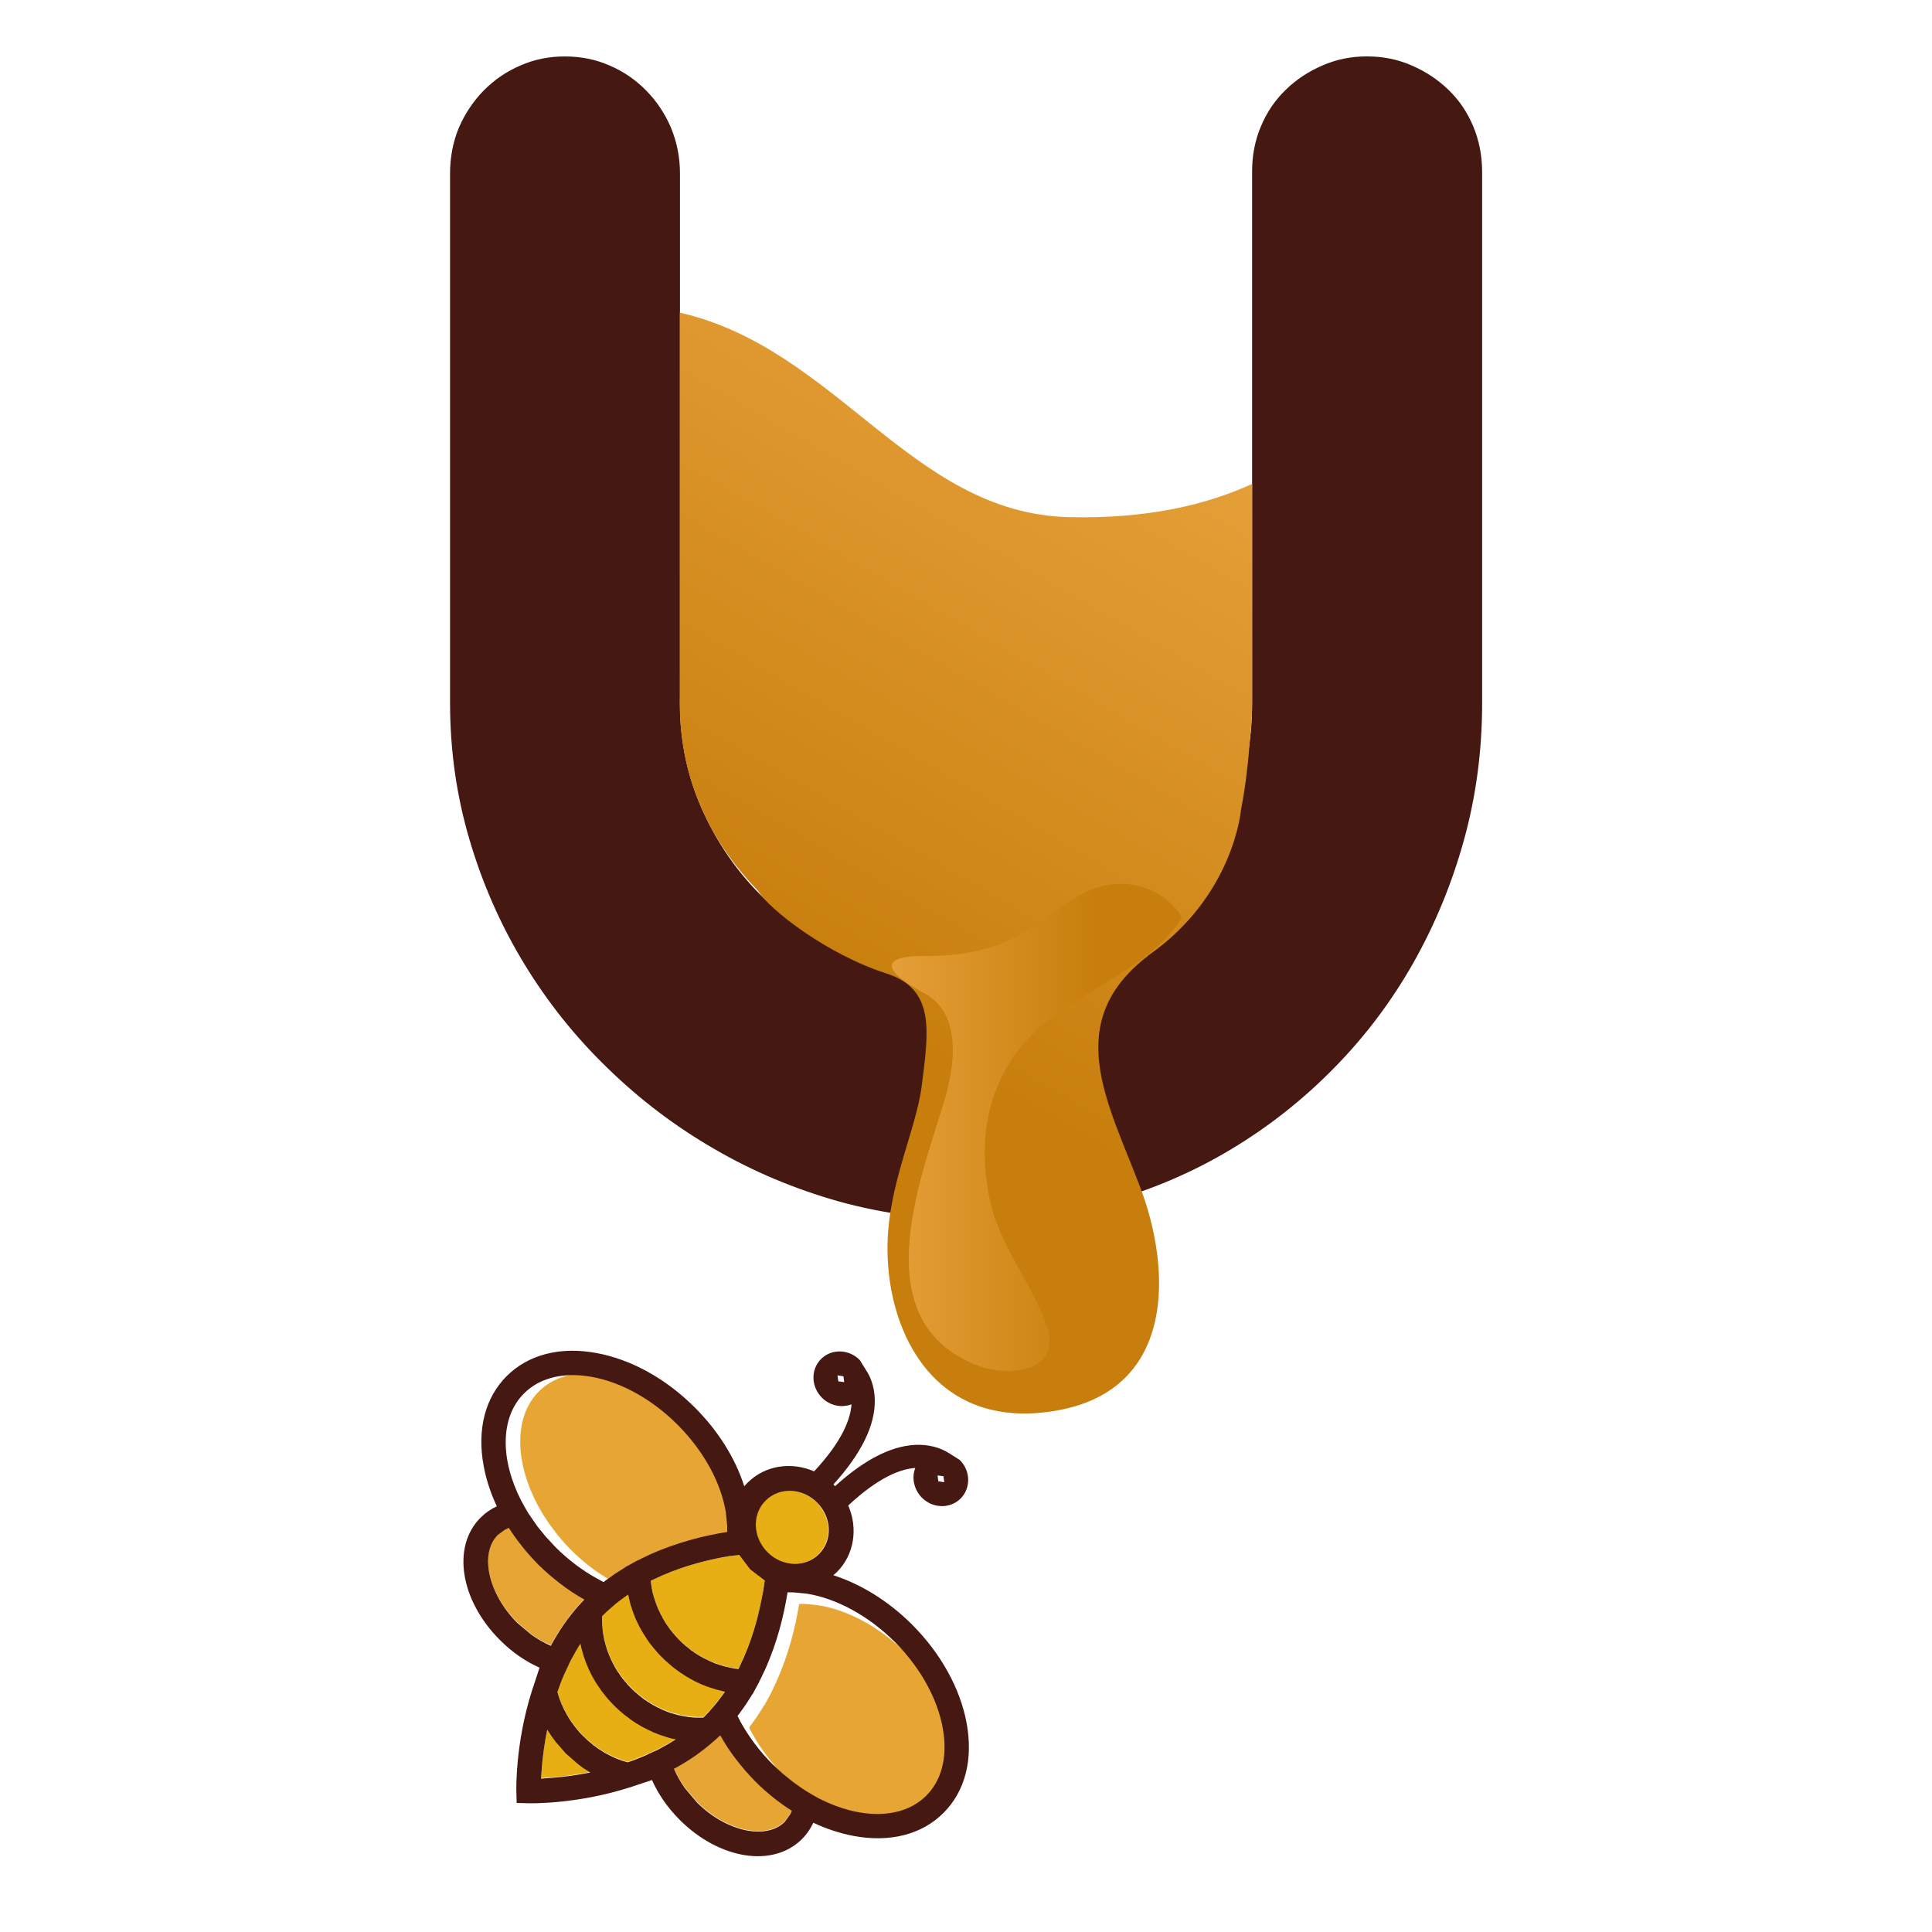 <?xml version="1.0" encoding="UTF-8"?> <!-- Generator: Adobe Illustrator 26.0.2, SVG Export Plug-In . SVG Version: 6.00 Build 0) --> <svg xmlns="http://www.w3.org/2000/svg" xmlns:xlink="http://www.w3.org/1999/xlink" version="1.1" id="Layer_1" x="0px" y="0px" viewBox="0 0 512 512" style="enable-background:new 0 0 512 512;" xml:space="preserve"> <style type="text/css"> .st0{fill-rule:evenodd;clip-rule:evenodd;fill:#E7A633;} .st1{fill-rule:evenodd;clip-rule:evenodd;fill:#E7AF13;} .st2{fill-rule:evenodd;clip-rule:evenodd;fill:#461812;} .st3{clip-path:url(#SVGID_00000183225961777307342200000002867976704196297127_);fill:url(#SVGID_00000061442031943927447030000002321789224557646472_);} .st4{clip-path:url(#SVGID_00000106130483948348501890000009095527139420749990_);fill:url(#SVGID_00000109016586607588382100000000506431452982726563_);} </style> <g> <path class="st0" d="M209.58,480.36l0.28-0.6c-3.41-2.17-6.68-4.77-9.66-7.78c-3.76-3.74-6.88-7.9-9.31-12.23l-0.88,0.79 l-0.02,0.03l-0.39,0.36l-0.44,0.35l-0.02,0.03c-3.08,2.74-6.62,5.18-10.52,7.27c0.73,1.76,1.7,3.5,2.92,5.19l3.18,3.74 c7.67,7.73,18.36,10.06,23.24,5.15l1.43-1.93L209.58,480.36z"></path> <path class="st1" d="M216.92,411.83c-3.63,3.66-9.76,3.44-13.67-0.49v-0.02c-3.91-3.91-4.15-10.01-0.5-13.63 c3.62-3.66,9.75-3.44,13.67,0.48C220.33,402.1,220.56,408.21,216.92,411.83"></path> <path class="st1" d="M155.13,468.78l-0.34-0.24l-0.11-0.08l-0.03-0.02l-1.57-1.16l-0.02-0.02l-3.03-2.69l-2.69-3.02l-0.02-0.02 l-1.17-1.58l-0.02-0.03l-0.08-0.11l-0.23-0.33l-0.81-1.25c-0.75,3.72-1.17,7.13-1.39,9.82l-0.23,3.15l3.16-0.19 c2.71-0.25,6.1-0.67,9.83-1.41L155.13,468.78z"></path> <polygon class="st1" points="187.77,453.63 187.92,453.47 188.05,453.36 189.31,451.93 189.81,451.3 190.33,450.63 190.45,450.49 191.5,449.06 192.16,448.16 191.68,448.05 191.29,447.94 190.14,447.69 190.06,447.67 189.93,447.64 189.68,447.54 189.42,447.47 188.6,447.21 188.43,447.18 188.24,447.12 187.59,446.86 187.28,446.75 187.09,446.69 186.83,446.59 186.05,446.26 185.92,446.21 185.81,446.15 185.74,446.12 185.53,446.06 184.28,445.45 184.17,445.41 184.06,445.34 184.04,445.33 183.33,444.98 183.07,444.8 182.69,444.6 182,444.22 181.82,444.11 181.43,443.85 180.51,443.25 180.34,443.16 180.23,443.11 179.09,442.27 178.82,442.05 177.98,441.37 177.6,441.08 176.84,440.42 176.68,440.26 176.52,440.1 175.48,439.12 174.49,438.07 174.31,437.9 174.2,437.76 173.53,436.98 173.22,436.6 172.56,435.78 172.33,435.49 171.51,434.37 171.42,434.26 171.33,434.1 170.73,433.17 170.48,432.79 170.39,432.6 170,431.93 169.79,431.55 169.66,431.27 169.25,430.55 169.24,430.52 169.19,430.41 169.14,430.32 168.54,429.03 168.46,428.86 168.42,428.79 168.39,428.68 168.34,428.56 167.99,427.75 167.89,427.51 167.84,427.34 167.73,426.99 167.48,426.34 167.44,426.17 167.37,426.02 167.13,425.18 167.05,424.92 166.98,424.68 166.95,424.54 166.92,424.44 166.62,423.35 166.53,422.9 166.43,422.41 165.54,423.06 164.11,424.15 163.95,424.25 163.28,424.79 162.67,425.3 161.22,426.56 161.11,426.69 160.96,426.83 159.93,427.78 159.77,427.97 159.59,428.16 159.57,428.3 159.57,428.6 159.57,428.91 159.57,429.35 159.57,429.65 159.6,430.27 159.6,430.39 159.65,431 159.7,431.52 159.72,431.6 159.73,431.76 159.78,432.33 159.81,432.53 159.86,432.94 159.99,433.66 160.12,434.26 160.3,434.97 160.32,435.05 160.45,435.57 160.64,436.25 160.84,436.86 161.08,437.54 161.27,438.06 161.29,438.12 161.37,438.38 161.53,438.69 161.58,438.8 161.71,439.07 161.81,439.37 162.13,440.02 162.25,440.26 162.42,440.58 162.72,441.15 162.76,441.24 162.76,441.26 162.8,441.31 162.98,441.62 163.07,441.8 163.24,442.08 163.46,442.45 163.79,442.97 164.05,443.32 164.24,443.62 164.53,444.03 164.56,444.08 165.1,444.74 165.31,445.07 165.44,445.18 165.52,445.28 166.02,445.88 166.3,446.18 166.35,446.26 167.31,447.28 168.34,448.27 168.41,448.32 168.7,448.56 169.3,449.08 169.4,449.16 169.54,449.25 169.85,449.49 170.5,450.01 170.56,450.05 171,450.36 171.26,450.55 171.65,450.79 172.15,451.14 172.51,451.33 172.82,451.52 172.98,451.63 173.27,451.8 173.32,451.84 173.34,451.84 173.44,451.88 174,452.18 174.31,452.36 174.55,452.47 175.22,452.77 175.53,452.91 175.8,453.02 175.9,453.07 176.24,453.21 176.48,453.29 176.53,453.31 177.05,453.51 177.73,453.77 178.35,453.96 179.03,454.13 179.55,454.27 179.63,454.29 180.33,454.48 180.94,454.61 181.66,454.7 182.06,454.77 182.27,454.81 182.81,454.88 182.99,454.89 183.07,454.89 183.59,454.94 184.19,455 184.33,455 184.93,455.03 185.26,455.03 185.69,455.03 185.99,455.03 186.29,455.03 186.44,455.02 186.63,454.81 186.8,454.65 "></polygon> <polygon class="st1" points="177.6,460.47 177.05,460.32 176.58,460.17 176.34,460.13 176.14,460.05 175.96,460.01 174.6,459.52 174.57,459.5 174.49,459.47 174.34,459.44 173.89,459.25 173.11,458.9 172.98,458.85 172.72,458.77 171.52,458.17 171.34,458.11 171.18,458.03 170.82,457.84 170.81,457.82 170.56,457.66 169.96,457.36 169.92,457.33 169.62,457.17 168.51,456.48 168.31,456.35 168.28,456.33 168.18,456.27 167,455.46 166.71,455.26 166.67,455.24 166.62,455.21 165.44,454.26 165.41,454.23 165.38,454.21 164.19,453.25 163.92,452.94 162.75,451.88 161.65,450.68 161.37,450.39 160.38,449.24 160.37,449.21 160.35,449.18 159.42,447.97 159.38,447.94 159.36,447.91 159.13,447.61 158.32,446.42 158.26,446.34 158.24,446.31 158.13,446.09 157.45,444.98 157.27,444.68 157.25,444.61 156.93,444.04 156.8,443.81 156.8,443.79 156.59,443.4 156.51,443.25 156.42,443.09 155.84,441.88 155.74,441.64 155.68,441.5 155.37,440.7 155.18,440.29 155.13,440.1 155.09,440.05 155.08,439.99 154.61,438.61 154.56,438.47 154.48,438.26 154.41,438.04 154.28,437.57 154.14,437.01 154.06,436.73 153.77,435.53 153.33,436.25 152.89,436.98 152.53,437.57 151.27,439.9 150.88,440.67 150.36,441.72 149.45,443.79 148.62,445.79 148.33,446.58 147.7,448.24 147.7,448.26 147.99,449.16 148.19,449.78 148.2,449.84 148.22,449.92 148.77,451.35 148.85,451.54 148.98,451.82 149.48,452.9 149.57,453.01 149.58,453.12 150.13,454.12 150.28,454.43 150.41,454.64 150.65,455 151.2,455.91 151.35,456.1 152.26,457.33 152.29,457.41 152.34,457.49 152.4,457.52 153.33,458.68 153.36,458.71 153.47,458.8 153.54,458.87 154.54,459.99 154.58,460.02 154.59,460.04 154.62,460.07 155.73,461.08 155.79,461.16 155.91,461.24 155.94,461.27 157.06,462.19 157.12,462.24 157.2,462.3 157.27,462.37 158.5,463.27 158.71,463.41 159.59,463.97 159.98,464.19 160.19,464.31 160.48,464.47 161.5,465.01 161.56,465.06 161.73,465.12 162.8,465.63 163.07,465.74 163.27,465.82 164.69,466.37 164.79,466.4 164.82,466.42 165.46,466.63 166.36,466.9 168.04,466.28 168.83,465.99 170.81,465.15 172.9,464.24 173.94,463.74 174.67,463.35 177.05,462.08 177.65,461.72 178.38,461.29 179.09,460.83 177.88,460.56 "></polygon> <path class="st1" d="M172.49,419.29l0.05,0.36l0.06,0.33l0.05,0.32l0.03,0.19l0.03,0.32l0.1,0.44l0.02,0.19l0.13,0.49l0.16,0.67 l0.11,0.36l0.03,0.1l0.13,0.51l0.08,0.21l0.11,0.41l0.16,0.48l0.21,0.51l0.02,0.05l0.02,0.05l0.24,0.65l0.13,0.29v0.06l0.03,0.08 l0.08,0.17l0.1,0.14l0.08,0.21l0.24,0.52l0.19,0.4v0.03l0.34,0.62l0.11,0.17l0.11,0.25l0.36,0.57l0.02,0.05l0.03,0.02l0.23,0.38 l0.34,0.51l0.05,0.08l0.28,0.43l0.42,0.55l0.28,0.38l0.07,0.08l0.39,0.52l0.16,0.14l0.13,0.19l0.32,0.38l0.21,0.24l0.15,0.17 l0.13,0.14l0.83,0.84v0.02l0.89,0.86l0.1,0.08l0.21,0.19l0.24,0.19l0.36,0.3l0.18,0.19l0.19,0.14l0.47,0.35l0.08,0.1l0.39,0.27 l0.58,0.44l0.41,0.27l0.08,0.06l0.5,0.33l0.39,0.22l0.03,0.02l0.03,0.03l0.57,0.33l0.21,0.14l0.21,0.1l0.63,0.33h0.02l0.37,0.22 l0.57,0.25l0.16,0.06l0.18,0.08l0.16,0.06l0.1,0.05l0.05,0.05l0.28,0.11l0.65,0.25l0.05,0.02l0.05,0.02l0.47,0.16l0.54,0.22 l0.36,0.1l0.26,0.1l0.47,0.13l0.11,0.02l0.02,0.02l0.34,0.08l0.66,0.19l0.49,0.11l0.21,0.03l0.42,0.11l0.31,0.03l0.24,0.03 l0.31,0.05l0.32,0.05l0.34,0.03l0.15,0.02l0.26,0.03l0.34-0.73c3.05-6.24,4.86-12.75,5.9-18.26l0.37-2.11l0.23-1.47l0.06-0.89 l-3.79-2.91l-2.9-3.82l-0.86,0.11l-1.54,0.21l-2.08,0.4c-5.51,1.03-12.02,2.8-18.29,5.86l-0.71,0.4l0.02,0.19L172.49,419.29z"></path> <path class="st0" d="M134.24,405.03l0.6-0.27c2.19,3.4,4.78,6.68,7.78,9.66c3.75,3.77,7.88,6.89,12.23,9.31l-0.79,0.87h-0.02v0.02 l-0.39,0.38l-0.36,0.44v0.02c-2.76,3.09-5.19,6.64-7.3,10.53c-1.74-0.73-3.52-1.69-5.21-2.91l-3.73-3.18 c-7.74-7.68-10.04-18.37-5.12-23.26l1.93-1.39L134.24,405.03z"></path> <path class="st0" d="M253.2,462.81c-0.97-8.03-5.45-17.07-12.99-24.61c-7.1-7.08-15.53-11.51-23.22-12.78l-3.23-0.33l-0.28-0.02 l-0.73-0.02h-0.96c-0.96,5.92-2.74,13.3-6.02,20.57l-0.97,2.07l-0.49,0.98v0.02v0.06l-0.81,1.49l-0.37,0.67l-0.58,1.03l0.02,0.02 h0.02h-0.05v0.03h-0.02h-0.03h-0.02l-1.7,2.71l-1.91,2.66l-0.06,0.13l-0.28,0.32l0.03,0.06l0.26,0.55l0.6,1.06 c2.11,3.85,4.95,7.65,8.42,11.12l2.32,2.15l0.34,0.35l2.74,2.22l2.34,1.63l1.3,0.84l1.35,0.82l0.55,0.3l1.38,0.74 c10.82,5.56,22,5.69,28.39-0.74C252.47,474.97,253.97,469.21,253.2,462.81"></path> <path class="st0" d="M159.57,364.28c7.99,1.28,16.83,6.14,24.06,13.97c6.79,7.38,10.86,15.99,11.84,23.72l0.23,3.21v0.29 l-0.02,0.74l-0.03,0.97c-6,0.7-13.44,2.17-20.84,5.18l-2.11,0.9l-0.99,0.43h-0.02h-0.06l-1.51,0.76l-0.68,0.32l-1.07,0.54h-0.02 v-0.02v0.03h-0.02l-0.02,0.02v0.03v0.02l-2.77,1.6l-2.74,1.81l-0.11,0.06l-0.34,0.27l-0.06-0.03l-0.52-0.3l-1.04-0.63 c-3.76-2.26-7.44-5.26-10.8-8.87l-2.06-2.38l-0.29-0.38l-2.11-2.82l-1.56-2.39l-0.78-1.33l-0.78-1.39l-0.28-0.57l-0.68-1.39 c-5.12-11.04-4.78-22.23,1.88-28.35C147.39,364.53,153.21,363.27,159.57,364.28"></path> <path class="st2" d="M256.16,456.63c-1.69-9.18-6.81-18.42-14.42-26.07c-6.19-6.18-13.46-10.71-20.89-13.11l0.94-0.84 c4.65-4.64,5.61-11.67,3-17.64c8.01-7.46,13.83-9.69,17.77-9.94c-1.01,2.58-0.39,5.7,1.77,7.89c2.87,2.88,7.48,2.96,10.23,0.22 c2.77-2.77,2.68-7.38-0.23-10.25l-2.81-1.77c-1.57-1-4.14-2.15-7.75-2.23c-6.76-0.13-14.33,3.56-22.46,10.96l-0.21-0.21v-0.02 h-0.02l-0.21-0.24c7.38-8.14,11.11-15.68,10.96-22.44c-0.08-3.61-1.23-6.18-2.25-7.74l-1.75-2.8c-2.89-2.91-7.48-3.02-10.25-0.24 c-2.76,2.76-2.66,7.35,0.23,10.23c2.17,2.19,5.27,2.74,7.85,1.77c-0.26,3.82-2.37,9.69-9.91,17.77 c-5.98-2.61-12.99-1.65-17.64,3.01l-0.88,0.92c-2.37-7.43-6.91-14.68-13.1-20.86c-7.61-7.62-16.86-12.75-26.06-14.43 c-9.62-1.79-18.08,0.41-23.79,6.11c-5.71,5.7-7.9,14.16-6.11,23.79c0.66,3.58,1.85,7.21,3.49,10.71c-1.57,0.73-3.03,1.74-4.3,3.01 c-7.67,7.65-5.42,21.89,5.11,32.42c3.24,3.25,6.86,5.73,10.52,7.33l-1.74,5.29l-0.29,0.84v0.02c-4.41,13.9-4.14,26.13-4.12,26.65 l0.08,3.06l3.05,0.08c0.54,0.02,12.76,0.3,26.66-4.12h0.02l0.84-0.27l5.29-1.76c1.62,3.67,4.09,7.27,7.33,10.53 c10.52,10.53,24.76,12.78,32.42,5.11c1.28-1.27,2.27-2.74,3.02-4.32c3.5,1.65,7.12,2.83,10.69,3.5c9.65,1.79,18.1-0.4,23.8-6.11 C255.76,474.73,257.95,466.28,256.16,456.63 M250.24,392.8l-1.57-0.24l-0.21-1.55l1.56,0.21L250.24,392.8z M223.73,366.28 l-1.57-0.21l-0.21-1.58l1.57,0.24L223.73,366.28z M202.89,397.69c3.62-3.67,9.76-3.4,13.65,0.51c3.92,3.9,4.15,10.01,0.5,13.65 c-3.63,3.63-9.75,3.4-13.65-0.51C199.49,407.42,199.24,401.3,202.89,397.69 M195.04,412.18l0.86-0.13l0.02,0.03l2.9,3.83l3.79,2.88 l0.05,0.02l-0.11,0.87l-0.23,1.54l-0.39,2.06c-1.04,5.53-2.81,12-5.9,18.31l-0.32,0.71l-0.24-0.02l-0.16-0.03l-0.36-0.03 l-0.32-0.06l-0.31-0.05l-0.24-0.05l-0.29-0.05l-0.44-0.1l-0.19-0.05l-0.5-0.1l-0.65-0.16l-0.34-0.1h-0.02l-0.1-0.03l-0.49-0.16 l-0.24-0.06l-0.39-0.13l-0.5-0.17l-0.5-0.17l-0.05-0.02l-0.05-0.02l-0.65-0.29l-0.28-0.1l-0.02-0.02l-0.11-0.05l-0.16-0.08 l-0.18-0.08l-0.16-0.08l-0.55-0.27l-0.39-0.19h-0.02l-0.65-0.33l-0.18-0.14l-0.24-0.1l-0.57-0.33l-0.03-0.05h-0.03l-0.39-0.25 l-0.49-0.3l-0.1-0.05l-0.39-0.32l-0.6-0.38l-0.37-0.32l-0.08-0.06l-0.49-0.4l-0.18-0.14l-0.19-0.14l-0.36-0.3l-0.24-0.25 l-0.19-0.11l-0.11-0.13l-0.86-0.84l-0.86-0.89l-0.1-0.11l-0.16-0.17l-0.19-0.25l-0.32-0.35l-0.16-0.19l-0.15-0.19l-0.37-0.48 l-0.08-0.08l-0.28-0.4l-0.44-0.6l-0.26-0.4l-0.06-0.08l-0.34-0.48l-0.21-0.41l-0.03-0.03l-0.02-0.02l-0.36-0.59l-0.11-0.21 l-0.08-0.22l-0.36-0.62v-0.02l-0.21-0.38l-0.24-0.57l-0.08-0.16l-0.08-0.16l-0.08-0.19l-0.05-0.1l-0.02-0.05l-0.11-0.25l-0.26-0.67 l-0.02-0.03l-0.02-0.06l-0.18-0.48l-0.19-0.54l-0.1-0.36l-0.08-0.25l-0.15-0.46l-0.03-0.11V423l-0.1-0.33l-0.18-0.65l-0.1-0.51 l-0.03-0.19l-0.1-0.46l-0.05-0.29l-0.03-0.24l-0.05-0.32l-0.05-0.3l-0.05-0.38l-0.03-0.14l-0.02-0.25l0.71-0.35 c6.29-3.07,12.78-4.83,18.28-5.89l2.09-0.35L195.04,412.18z M159.56,429.03v-0.27v-0.33l0.02-0.14l0.18-0.19l0.18-0.16l1.02-1 l0.15-0.13l0.13-0.11l1.46-1.27l0.6-0.52l0.66-0.52l0.15-0.11l1.43-1.06l0.91-0.63l0.11,0.44l0.1,0.44l0.26,1.12l0.03,0.1 l0.03,0.13l0.06,0.22l0.08,0.3l0.28,0.82l0.05,0.13l0.03,0.19l0.23,0.63l0.13,0.35l0.06,0.16l0.1,0.25l0.32,0.84l0.05,0.11 l0.05,0.1l0.03,0.06l0.08,0.21l0.6,1.25l0.05,0.11l0.06,0.13l0.02,0.03l0.36,0.7l0.16,0.25l0.21,0.41l0.41,0.68l0.1,0.17l0.26,0.4 l0.58,0.92l0.1,0.14l0.06,0.11l0.81,1.16l0.23,0.25l0.68,0.86l0.31,0.35l0.66,0.78l0.13,0.17l0.16,0.17l0.99,1.01l1.04,1.01 l0.18,0.13l0.15,0.14l0.76,0.68l0.39,0.32l0.84,0.68l0.28,0.21l1.13,0.81l0.1,0.08l0.16,0.08l0.92,0.6l0.39,0.27l0.18,0.1l0.7,0.4 l0.37,0.22l0.28,0.14l0.68,0.38l0.03,0.02l0.13,0.06l0.11,0.05l1.25,0.6l0.19,0.08l0.06,0.02l0.11,0.05l0.11,0.05l0.83,0.33 l0.24,0.11l0.19,0.06l0.32,0.11l0.63,0.22l0.18,0.03l0.16,0.06l0.81,0.27l0.29,0.08l0.23,0.08l0.11,0.03l0.11,0.02l1.12,0.27 l0.44,0.13l0.45,0.1l-0.63,0.89l-1.09,1.43l-0.1,0.16l-0.54,0.67l-0.52,0.62l-1.26,1.44l-0.1,0.13l-0.16,0.16l-0.96,1.01L186.6,455 l-0.21,0.19h-0.13h-0.32h-0.29h-0.44h-0.31h-0.62l-0.13-0.03l-0.6-0.02l-0.52-0.06H183l-0.18-0.02l-0.53-0.06l-0.23-0.06 l-0.41-0.06l-0.7-0.11l-0.63-0.13l-0.68-0.14l-0.08-0.03l-0.52-0.14l-0.7-0.21l-0.6-0.17l-0.7-0.24l-0.52-0.22l-0.05-0.02 l-0.26-0.1l-0.31-0.13l-0.11-0.05l-0.26-0.11l-0.31-0.14l-0.68-0.33l-0.23-0.1l-0.31-0.16l-0.57-0.33l-0.1-0.05h-0.02l-0.05-0.02 l-0.32-0.17l-0.13-0.1l-0.32-0.17l-0.34-0.24l-0.53-0.3l-0.34-0.27l-0.31-0.17l-0.41-0.29l-0.06-0.06l-0.66-0.51l-0.31-0.25 l-0.13-0.11l-0.1-0.06l-0.6-0.54l-0.31-0.24l-0.08-0.05l-1.01-0.98l-0.97-1.01l-0.06-0.06l-0.23-0.32l-0.54-0.6l-0.08-0.1 l-0.1-0.13l-0.26-0.3l-0.5-0.67l-0.05-0.06l-0.29-0.43l-0.18-0.29l-0.28-0.36l-0.32-0.52l-0.21-0.33l-0.18-0.32l-0.1-0.17 l-0.16-0.29l-0.03-0.06v-0.02l-0.05-0.08l-0.31-0.59l-0.16-0.33l-0.11-0.21l-0.32-0.67l-0.13-0.33l-0.11-0.24l-0.05-0.11 l-0.15-0.33l-0.08-0.24l-0.02-0.05l-0.21-0.52l-0.24-0.7l-0.18-0.62l-0.21-0.68l-0.13-0.54l-0.02-0.06l-0.18-0.7l-0.11-0.62 l-0.13-0.71l-0.06-0.4l-0.03-0.22l-0.06-0.55l-0.02-0.17v-0.06l-0.05-0.54l-0.05-0.59v-0.14l-0.03-0.6v-0.3L159.56,429.03 L159.56,429.03z M138.87,369.27c3.94-3.94,9.71-5.42,16.1-4.66c8.06,0.93,17.08,5.43,24.6,12.97c7.12,7.13,11.53,15.53,12.79,23.23 l0.32,3.2l0.03,0.3v0.74l0.02,0.93c-5.95,0.95-13.3,2.72-20.58,6.02l-2.08,1l-0.97,0.48h-0.03h-0.05l-1.49,0.82l-0.63,0.36 l-1.07,0.57l-0.02-0.02l-0.02-0.02v0.05l-0.02,0.02v0.03v0.02l-2.71,1.71l-2.66,1.9l-0.11,0.08l-0.32,0.27l-0.06-0.02l-0.55-0.3 l-1.04-0.57c-3.88-2.12-7.67-4.94-11.14-8.41l-2.16-2.33l-0.34-0.36l-2.22-2.71l-1.62-2.34l-0.86-1.27l-0.81-1.38l-0.31-0.55 l-0.75-1.38C132.58,386.86,132.47,375.65,138.87,369.27 M140.8,433.2l-3.75-3.15c-7.69-7.73-10.05-18.39-5.11-23.29l1.9-1.39 l0.39-0.17l0.6-0.3c2.19,3.4,4.78,6.65,7.77,9.68c1.88,1.87,3.88,3.58,5.92,5.13c2.03,1.58,4.15,2.96,6.32,4.18l-0.81,0.87 l-0.02,0.02l-0.34,0.38l-0.41,0.43v0.02c-1.38,1.57-2.68,3.21-3.88,4.96c-1.22,1.76-2.35,3.64-3.41,5.59 C144.26,435.4,142.49,434.4,140.8,433.2 M146.53,471.12l-3.15,0.24l0.23-3.18c0.23-2.69,0.65-6.08,1.41-9.82v0.02l0.81,1.22 l0.23,0.36l0.08,0.11v0.02l1.15,1.57l0.02,0.02l2.69,3.06h0.02l3.05,2.69h0.02l1.54,1.19l0.03,0.02l0.13,0.06l0.36,0.22l1.25,0.81 C152.62,470.49,149.23,470.9,146.53,471.12 M177.63,461.86l-0.6,0.35l-2.32,1.27l-0.78,0.41l-1.05,0.46l-2.06,0.97l-1.99,0.81 l-0.79,0.3l-1.67,0.6h-0.02l-0.89-0.27l-0.62-0.17l-0.06-0.02l-0.08-0.03l-1.43-0.55l-0.19-0.08l-0.29-0.13l-1.07-0.51l-0.13-0.06 l-0.1-0.05l-1.01-0.54l-0.29-0.14l-0.21-0.16l-0.37-0.22l-0.91-0.57l-0.19-0.13l-1.22-0.89l-0.08-0.06l-0.08-0.05l-0.05-0.06 l-1.13-0.95l-0.03-0.02l-0.11-0.08l-0.05-0.06l-1.12-1.06l-0.02-0.02h-0.03l-0.02-0.03l-1.04-1.09l-0.06-0.1l-0.1-0.1l-0.03-0.03 l-0.91-1.12l-0.05-0.06l-0.06-0.08l-0.06-0.08l-0.91-1.24l-0.13-0.19l-0.55-0.87l-0.23-0.4l-0.15-0.21l-0.15-0.3l-0.54-1.01 l-0.05-0.08l-0.07-0.13l-0.5-1.11l-0.13-0.25l-0.08-0.21l-0.55-1.43l-0.03-0.1l-0.02-0.06l-0.19-0.62l-0.26-0.89l0.62-1.68 l0.28-0.79l0.83-2.01l0.96-2.06l0.47-1.03l0.39-0.79l1.28-2.33l0.36-0.6l0.42-0.73l0.49-0.71l0.26,1.24l0.08,0.24l0.16,0.57 l0.13,0.49l0.06,0.21l0.08,0.21l0.03,0.17l0.49,1.36v0.05l0.05,0.08l0.03,0.13l0.18,0.46l0.34,0.81l0.06,0.11l0.08,0.24l0.58,1.22 l0.08,0.14l0.08,0.21l0.19,0.33v0.02l0.15,0.29l0.32,0.55l0.03,0.06l0.16,0.3l0.68,1.12l0.13,0.19l0.03,0.05l0.05,0.06l0.81,1.19 l0.19,0.29l0.02,0.03l0.05,0.05l0.94,1.2v0.03l0.03,0.03l0.99,1.17l0.28,0.29l1.09,1.17l1.18,1.11l0.29,0.25l1.17,1.01l0.03,0.02 l0.02,0.03l1.22,0.9l0.05,0.05l0.03,0.02l0.26,0.21l1.2,0.82l0.08,0.08h0.03l0.21,0.13l1.12,0.67l0.31,0.17l0.05,0.03l0.58,0.33 l0.26,0.14h0.02l0.36,0.17l0.18,0.1l0.15,0.1l1.23,0.55l0.21,0.13l0.13,0.05l0.81,0.32l0.42,0.17l0.16,0.05l0.06,0.03l0.06,0.05 l1.36,0.44l0.16,0.05l0.19,0.06l0.23,0.08l0.47,0.16l0.55,0.14l0.28,0.08l1.23,0.27l-0.73,0.44L177.63,461.86z M209.57,480.5 l-0.21,0.38l-1.39,1.92c-4.9,4.91-15.57,2.6-23.27-5.13l-3.16-3.74c-1.22-1.71-2.19-3.44-2.92-5.18c1.95-1.06,3.81-2.19,5.56-3.4 c1.77-1.25,3.41-2.52,4.96-3.9l0.02-0.02l0.44-0.36l0.37-0.35l0.02-0.03l0.89-0.79c1.2,2.15,2.59,4.28,4.17,6.32 c1.54,2.04,3.28,4.02,5.14,5.92c3,2.98,6.24,5.57,9.65,7.74L209.57,480.5z M245.48,475.86c-6.41,6.41-17.59,6.3-28.43,0.76 l-1.36-0.76l-0.54-0.32l-1.38-0.81l-1.28-0.84l-2.34-1.66l-2.72-2.2l-0.36-0.33l-2.32-2.15c-3.49-3.48-6.28-7.27-8.43-11.12 l-0.55-1.08l-0.28-0.54l-0.03-0.06l0.24-0.32l0.1-0.11l1.91-2.68l1.7-2.69h0.02h0.03l0.02-0.02v-0.02h0.05h-0.02l-0.02-0.02 l0.58-1.08l0.34-0.63l0.81-1.49v-0.06v-0.02l0.5-0.98l0.99-2.07c3.28-7.28,5.06-14.63,6-20.57h0.96l0.73,0.02l0.29,0.02l3.21,0.32 c7.69,1.27,16.1,5.69,23.24,12.78c7.52,7.55,12.03,16.6,12.97,24.64C250.89,466.14,249.42,471.93,245.48,475.86"></path> <path class="st2" d="M390.41,33.45c-1.57-3.72-3.73-6.94-6.57-9.66c-2.82-2.72-6.05-4.86-9.71-6.43 c-3.66-1.62-7.62-2.41-11.84-2.41c-4.22-0.02-8.16,0.79-11.85,2.41c-3.66,1.57-6.92,3.71-9.7,6.43c-2.82,2.72-5.01,5.94-6.57,9.66 c-1.59,3.74-2.35,7.74-2.35,12.04v82.76v58.05c0,10.48-1.91,20.32-5.76,29.44c-3.81,9.17-9.02,17.07-15.57,23.75 c-6.55,6.67-14.3,11.97-23.19,15.88c-8.92,3.9-18.53,5.86-28.86,5.86c-10.15,0-19.95-1.96-29.43-5.86 c-9.42-3.91-17.77-9.22-25.05-15.88c-7.26-6.68-13.05-14.58-17.33-23.75c-4.3-9.12-6.45-18.96-6.45-29.44l0.02-1.44V82.85V45.98 c0-4.29-0.81-8.3-2.35-12.05c-1.57-3.74-3.76-7.02-6.58-9.91c-2.81-2.87-6.03-5.08-9.7-6.65c-3.68-1.62-7.61-2.41-11.85-2.41 c-4.22-0.02-8.16,0.79-11.84,2.41c-3.68,1.57-6.89,3.78-9.73,6.65c-2.81,2.9-4.98,6.18-6.58,9.91c-1.54,3.75-2.3,7.76-2.3,12.05 V186.3c0,12.53,1.72,24.64,5.16,36.25c3.41,11.62,8.24,22.55,14.4,32.72c6.18,10.17,13.54,19.45,22.17,27.78 c8.58,8.36,18.03,15.52,28.35,21.47c10.31,5.99,21.31,10.59,32.93,13.87c11.63,3.23,23.71,4.83,36.19,4.83 c12.34,0,24.28-1.6,35.74-4.83c11.5-3.28,22.2-7.89,32.12-13.87c9.91-5.95,19-13.11,27.19-21.47c8.21-8.33,15.18-17.59,20.97-27.78 c5.76-10.17,10.28-21.09,13.49-32.72c3.21-11.62,4.8-23.72,4.8-36.25v-1.44V45.49C392.76,41.2,391.98,37.19,390.41,33.45"></path> <g> <g> <defs> <path id="SVGID_1_" d="M180.15,184.83v1.46c0,10.5,2.14,20.3,6.49,29.47c3.58,7.73,8.51,14.36,14.25,20.32 c2.84,4.81,18.16,16.83,34.09,21.92c13.02,4.18,11.04,15.6,9.32,29.53c-1.51,12.16-9.11,26.53-9.11,43.3 c0,23.22,13.23,48.89,45.4,42.88c31.07-5.8,29.9-37.52,21.44-59.43c-8.42-22.19-20.8-43.31,2.24-61c0,0,0,0,0-0.05 c22.73-15.76,24.6-38.59,24.6-38.59c1.23-6.27,1.99-13.08,2.42-19.29c0.32-3.01,0.54-5.95,0.54-9.06v-4.4c0-2.3,0-4.07,0-5.24 v-1.73v-46.68c-12.16,5.57-27.92,9.33-48.76,8.8c-41.64-1.14-61.26-44.66-102.91-54.19v101.98H180.15z"></path> </defs> <clipPath id="SVGID_00000064317778954638344330000004805340297698199479_"> <use xlink:href="#SVGID_1_" style="overflow:visible;"></use> </clipPath> <linearGradient id="SVGID_00000042700094433016624200000008487337852219883932_" gradientUnits="userSpaceOnUse" x1="191.703" y1="-6467.73" x2="207.919" y2="-6467.73" gradientTransform="matrix(-7.658 13.264 -13.264 -7.658 -84000.914 -51951.648)"> <stop offset="0" style="stop-color:#E59F38"></stop> <stop offset="0.7" style="stop-color:#C77E0C"></stop> <stop offset="1" style="stop-color:#C77E0C"></stop> </linearGradient> <polyline style="clip-path:url(#SVGID_00000064317778954638344330000004805340297698199479_);fill:url(#SVGID_00000042700094433016624200000008487337852219883932_);" points=" 460.36,157.07 293.9,445.39 51.6,305.5 218.06,17.17 460.36,157.07 "></polyline> </g> </g> <g> <g> <defs> <path id="SVGID_00000147206686626040273880000012011070325641317265_" d="M291.85,234.89c-9.11,2.47-15.81,10.4-24.34,14.27 c-7.07,3.21-14.79,4.28-22.56,4.18c-10.56-0.06-12.34,3.26-0.11,9.8c10.02,5.35,8.42,18.77,5.25,29.15 c-6.32,20.79-21.06,57.83,8.79,69.52c9.06,3.53,22.88,1.44,18.49-10.67c-4.02-11.2-12.53-21.27-15-32.91 c-4.02-18.97,0.37-37.25,17.74-49.63c11.04-7.87,26.37-14.2,33.11-25.45c-2.98-5.27-9.31-8.92-16.28-8.92 C295.27,234.24,293.55,234.44,291.85,234.89"></path> </defs> <clipPath id="SVGID_00000083065927252185889930000005794103138728322708_"> <use xlink:href="#SVGID_00000147206686626040273880000012011070325641317265_" style="overflow:visible;"></use> </clipPath> <linearGradient id="SVGID_00000088099486091865811440000013111194744172085130_" gradientUnits="userSpaceOnUse" x1="-27.156" y1="-5438.418" x2="-10.94" y2="-5438.418" gradientTransform="matrix(4.742 0 0 4.742 365.105 26088.779)"> <stop offset="0" style="stop-color:#E59F38"></stop> <stop offset="0.7" style="stop-color:#C77E0C"></stop> <stop offset="1" style="stop-color:#C77E0C"></stop> </linearGradient> <rect x="229.02" y="234.25" style="clip-path:url(#SVGID_00000083065927252185889930000005794103138728322708_);fill:url(#SVGID_00000088099486091865811440000013111194744172085130_);" width="84.19" height="131.1"></rect> </g> </g> </g> </svg> 
